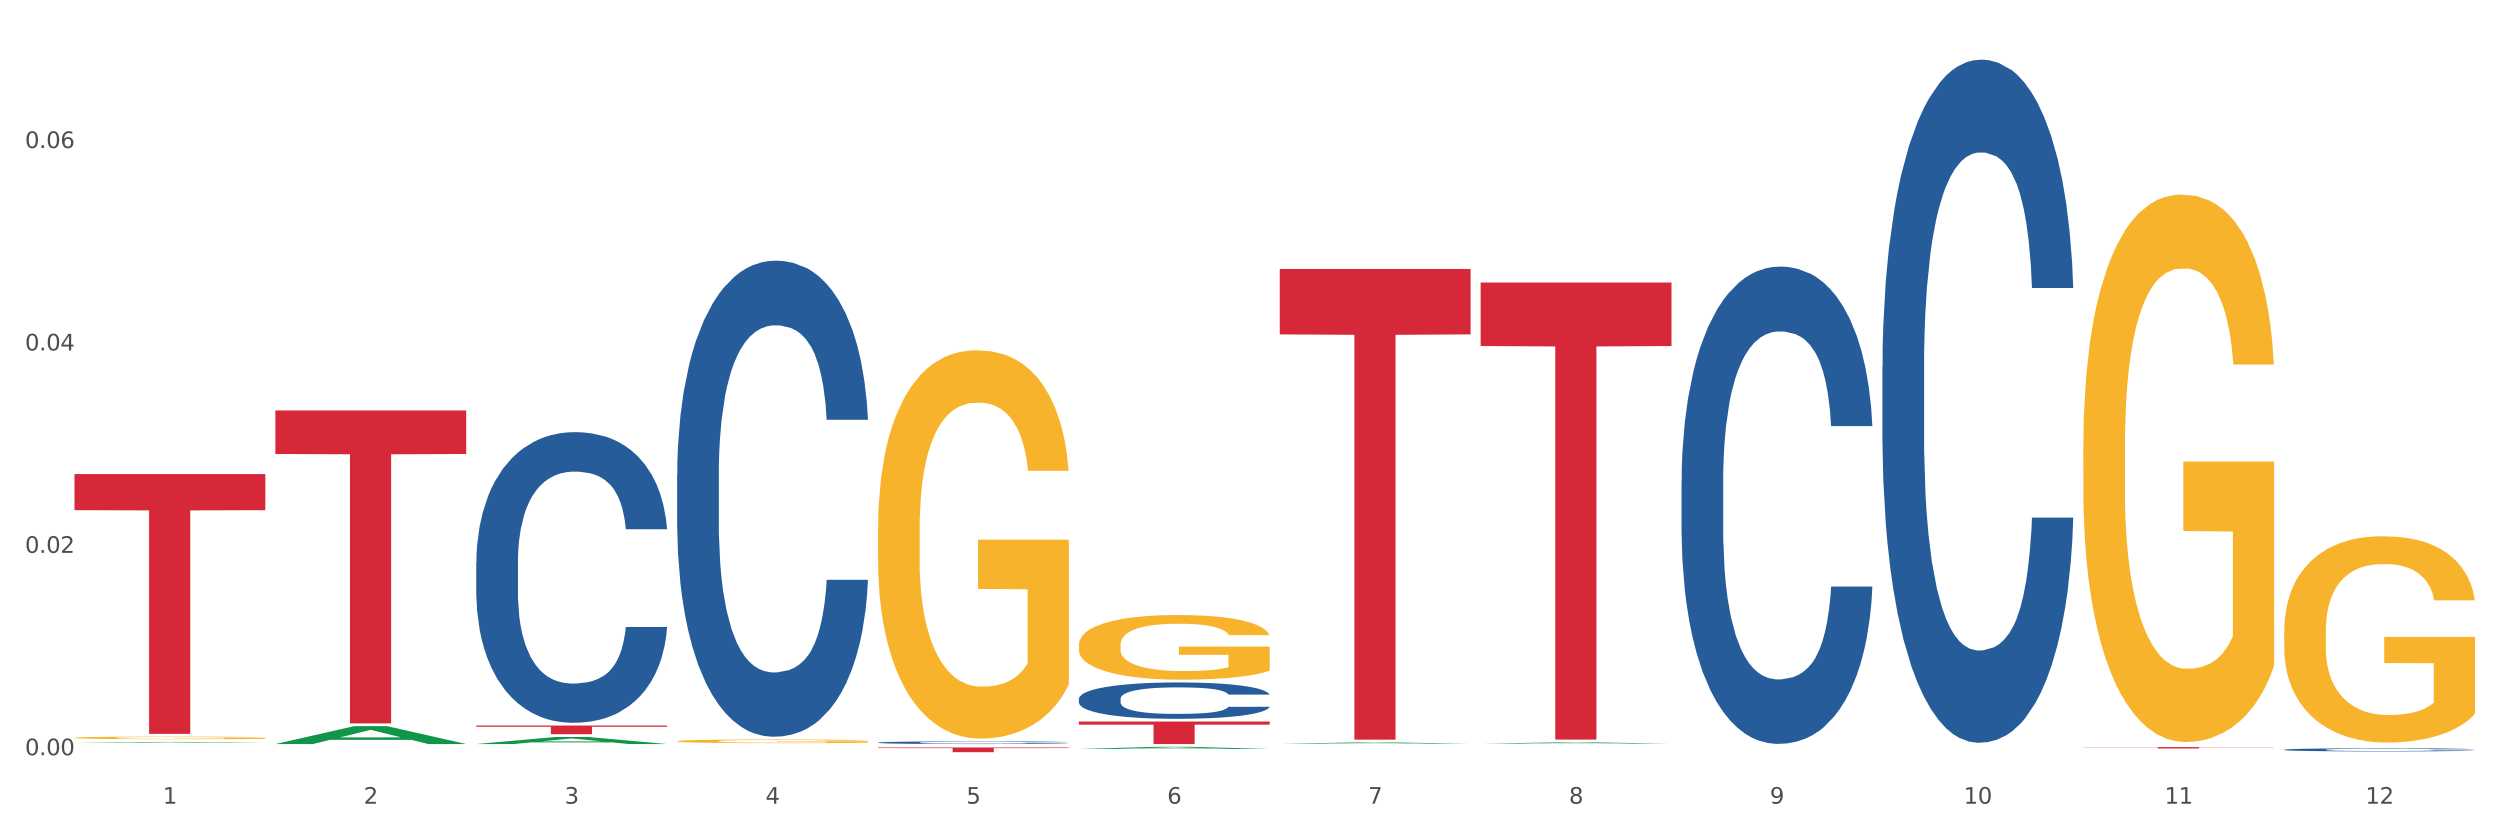 <?xml version="1.0" encoding="utf-8" standalone="no"?>
<!DOCTYPE svg PUBLIC "-//W3C//DTD SVG 1.1//EN"
  "http://www.w3.org/Graphics/SVG/1.1/DTD/svg11.dtd">
<svg xmlns:xlink="http://www.w3.org/1999/xlink" width="1080pt" height="360pt" viewBox="0 0 1080 360" xmlns="http://www.w3.org/2000/svg" version="1.1">
 <rect x="0" y="0" width="1080" height="360" fill="#333333" stroke="none"/>
 <defs>
  <style type="text/css">*{stroke-linejoin: round; stroke-linecap: butt}</style>
 </defs>
 <g id="figure_1">
  <g id="patch_1">
   <path d="M 0 360 
L 1080 360 
L 1080 0 
L 0 0 
z
" style="fill: #ffffff; stroke: #ffffff; stroke-linejoin: miter"/>
  </g>
  <g id="axes_1">
   <g id="matplotlib.axis_1">
    <g id="xtick_1">
     <g id="text_1">
      <!-- 1 -->
      <g style="fill: #4d4d4d" transform="translate(70.342 347.204) scale(0.096 -0.096)">
       <defs>
        <path id="DejaVuSans-31" d="M 794 531 
L 1825 531 
L 1825 4091 
L 703 3866 
L 703 4441 
L 1819 4666 
L 2450 4666 
L 2450 531 
L 3481 531 
L 3481 0 
L 794 0 
L 794 531 
z
" transform="scale(0.016)"/>
       </defs>
       <use xlink:href="#DejaVuSans-31"/>
      </g>
     </g>
    </g>
    <g id="xtick_2">
     <g id="text_2">
      <!-- 2 -->
      <g style="fill: #4d4d4d" transform="translate(157.122 347.204) scale(0.096 -0.096)">
       <defs>
        <path id="DejaVuSans-32" d="M 1228 531 
L 3431 531 
L 3431 0 
L 469 0 
L 469 531 
Q 828 903 1448 1529 
Q 2069 2156 2228 2338 
Q 2531 2678 2651 2914 
Q 2772 3150 2772 3378 
Q 2772 3750 2511 3984 
Q 2250 4219 1831 4219 
Q 1534 4219 1204 4116 
Q 875 4013 500 3803 
L 500 4441 
Q 881 4594 1212 4672 
Q 1544 4750 1819 4750 
Q 2544 4750 2975 4387 
Q 3406 4025 3406 3419 
Q 3406 3131 3298 2873 
Q 3191 2616 2906 2266 
Q 2828 2175 2409 1742 
Q 1991 1309 1228 531 
z
" transform="scale(0.016)"/>
       </defs>
       <use xlink:href="#DejaVuSans-32"/>
      </g>
     </g>
    </g>
    <g id="xtick_3">
     <g id="text_3">
      <!-- 3 -->
      <g style="fill: #4d4d4d" transform="translate(243.902 347.204) scale(0.096 -0.096)">
       <defs>
        <path id="DejaVuSans-33" d="M 2597 2516 
Q 3050 2419 3304 2112 
Q 3559 1806 3559 1356 
Q 3559 666 3084 287 
Q 2609 -91 1734 -91 
Q 1441 -91 1130 -33 
Q 819 25 488 141 
L 488 750 
Q 750 597 1062 519 
Q 1375 441 1716 441 
Q 2309 441 2620 675 
Q 2931 909 2931 1356 
Q 2931 1769 2642 2001 
Q 2353 2234 1838 2234 
L 1294 2234 
L 1294 2753 
L 1863 2753 
Q 2328 2753 2575 2939 
Q 2822 3125 2822 3475 
Q 2822 3834 2567 4026 
Q 2313 4219 1838 4219 
Q 1578 4219 1281 4162 
Q 984 4106 628 3988 
L 628 4550 
Q 988 4650 1302 4700 
Q 1616 4750 1894 4750 
Q 2613 4750 3031 4423 
Q 3450 4097 3450 3541 
Q 3450 3153 3228 2886 
Q 3006 2619 2597 2516 
z
" transform="scale(0.016)"/>
       </defs>
       <use xlink:href="#DejaVuSans-33"/>
      </g>
     </g>
    </g>
    <g id="xtick_4">
     <g id="text_4">
      <!-- 4 -->
      <g style="fill: #4d4d4d" transform="translate(330.683 347.204) scale(0.096 -0.096)">
       <defs>
        <path id="DejaVuSans-34" d="M 2419 4116 
L 825 1625 
L 2419 1625 
L 2419 4116 
z
M 2253 4666 
L 3047 4666 
L 3047 1625 
L 3713 1625 
L 3713 1100 
L 3047 1100 
L 3047 0 
L 2419 0 
L 2419 1100 
L 313 1100 
L 313 1709 
L 2253 4666 
z
" transform="scale(0.016)"/>
       </defs>
       <use xlink:href="#DejaVuSans-34"/>
      </g>
     </g>
    </g>
    <g id="xtick_5">
     <g id="text_5">
      <!-- 5 -->
      <g style="fill: #4d4d4d" transform="translate(417.463 347.204) scale(0.096 -0.096)">
       <defs>
        <path id="DejaVuSans-35" d="M 691 4666 
L 3169 4666 
L 3169 4134 
L 1269 4134 
L 1269 2991 
Q 1406 3038 1543 3061 
Q 1681 3084 1819 3084 
Q 2600 3084 3056 2656 
Q 3513 2228 3513 1497 
Q 3513 744 3044 326 
Q 2575 -91 1722 -91 
Q 1428 -91 1123 -41 
Q 819 9 494 109 
L 494 744 
Q 775 591 1075 516 
Q 1375 441 1709 441 
Q 2250 441 2565 725 
Q 2881 1009 2881 1497 
Q 2881 1984 2565 2268 
Q 2250 2553 1709 2553 
Q 1456 2553 1204 2497 
Q 953 2441 691 2322 
L 691 4666 
z
" transform="scale(0.016)"/>
       </defs>
       <use xlink:href="#DejaVuSans-35"/>
      </g>
     </g>
    </g>
    <g id="xtick_6">
     <g id="text_6">
      <!-- 6 -->
      <g style="fill: #4d4d4d" transform="translate(504.243 347.204) scale(0.096 -0.096)">
       <defs>
        <path id="DejaVuSans-36" d="M 2113 2584 
Q 1688 2584 1439 2293 
Q 1191 2003 1191 1497 
Q 1191 994 1439 701 
Q 1688 409 2113 409 
Q 2538 409 2786 701 
Q 3034 994 3034 1497 
Q 3034 2003 2786 2293 
Q 2538 2584 2113 2584 
z
M 3366 4563 
L 3366 3988 
Q 3128 4100 2886 4159 
Q 2644 4219 2406 4219 
Q 1781 4219 1451 3797 
Q 1122 3375 1075 2522 
Q 1259 2794 1537 2939 
Q 1816 3084 2150 3084 
Q 2853 3084 3261 2657 
Q 3669 2231 3669 1497 
Q 3669 778 3244 343 
Q 2819 -91 2113 -91 
Q 1303 -91 875 529 
Q 447 1150 447 2328 
Q 447 3434 972 4092 
Q 1497 4750 2381 4750 
Q 2619 4750 2861 4703 
Q 3103 4656 3366 4563 
z
" transform="scale(0.016)"/>
       </defs>
       <use xlink:href="#DejaVuSans-36"/>
      </g>
     </g>
    </g>
    <g id="xtick_7">
     <g id="text_7">
      <!-- 7 -->
      <g style="fill: #4d4d4d" transform="translate(591.024 347.204) scale(0.096 -0.096)">
       <defs>
        <path id="DejaVuSans-37" d="M 525 4666 
L 3525 4666 
L 3525 4397 
L 1831 0 
L 1172 0 
L 2766 4134 
L 525 4134 
L 525 4666 
z
" transform="scale(0.016)"/>
       </defs>
       <use xlink:href="#DejaVuSans-37"/>
      </g>
     </g>
    </g>
    <g id="xtick_8">
     <g id="text_8">
      <!-- 8 -->
      <g style="fill: #4d4d4d" transform="translate(677.804 347.204) scale(0.096 -0.096)">
       <defs>
        <path id="DejaVuSans-38" d="M 2034 2216 
Q 1584 2216 1326 1975 
Q 1069 1734 1069 1313 
Q 1069 891 1326 650 
Q 1584 409 2034 409 
Q 2484 409 2743 651 
Q 3003 894 3003 1313 
Q 3003 1734 2745 1975 
Q 2488 2216 2034 2216 
z
M 1403 2484 
Q 997 2584 770 2862 
Q 544 3141 544 3541 
Q 544 4100 942 4425 
Q 1341 4750 2034 4750 
Q 2731 4750 3128 4425 
Q 3525 4100 3525 3541 
Q 3525 3141 3298 2862 
Q 3072 2584 2669 2484 
Q 3125 2378 3379 2068 
Q 3634 1759 3634 1313 
Q 3634 634 3220 271 
Q 2806 -91 2034 -91 
Q 1263 -91 848 271 
Q 434 634 434 1313 
Q 434 1759 690 2068 
Q 947 2378 1403 2484 
z
M 1172 3481 
Q 1172 3119 1398 2916 
Q 1625 2713 2034 2713 
Q 2441 2713 2670 2916 
Q 2900 3119 2900 3481 
Q 2900 3844 2670 4047 
Q 2441 4250 2034 4250 
Q 1625 4250 1398 4047 
Q 1172 3844 1172 3481 
z
" transform="scale(0.016)"/>
       </defs>
       <use xlink:href="#DejaVuSans-38"/>
      </g>
     </g>
    </g>
    <g id="xtick_9">
     <g id="text_9">
      <!-- 9 -->
      <g style="fill: #4d4d4d" transform="translate(764.584 347.204) scale(0.096 -0.096)">
       <defs>
        <path id="DejaVuSans-39" d="M 703 97 
L 703 672 
Q 941 559 1184 500 
Q 1428 441 1663 441 
Q 2288 441 2617 861 
Q 2947 1281 2994 2138 
Q 2813 1869 2534 1725 
Q 2256 1581 1919 1581 
Q 1219 1581 811 2004 
Q 403 2428 403 3163 
Q 403 3881 828 4315 
Q 1253 4750 1959 4750 
Q 2769 4750 3195 4129 
Q 3622 3509 3622 2328 
Q 3622 1225 3098 567 
Q 2575 -91 1691 -91 
Q 1453 -91 1209 -44 
Q 966 3 703 97 
z
M 1959 2075 
Q 2384 2075 2632 2365 
Q 2881 2656 2881 3163 
Q 2881 3666 2632 3958 
Q 2384 4250 1959 4250 
Q 1534 4250 1286 3958 
Q 1038 3666 1038 3163 
Q 1038 2656 1286 2365 
Q 1534 2075 1959 2075 
z
" transform="scale(0.016)"/>
       </defs>
       <use xlink:href="#DejaVuSans-39"/>
      </g>
     </g>
    </g>
    <g id="xtick_10">
     <g id="text_10">
      <!-- 10 -->
      <g style="fill: #4d4d4d" transform="translate(848.311 347.204) scale(0.096 -0.096)">
       <defs>
        <path id="DejaVuSans-30" d="M 2034 4250 
Q 1547 4250 1301 3770 
Q 1056 3291 1056 2328 
Q 1056 1369 1301 889 
Q 1547 409 2034 409 
Q 2525 409 2770 889 
Q 3016 1369 3016 2328 
Q 3016 3291 2770 3770 
Q 2525 4250 2034 4250 
z
M 2034 4750 
Q 2819 4750 3233 4129 
Q 3647 3509 3647 2328 
Q 3647 1150 3233 529 
Q 2819 -91 2034 -91 
Q 1250 -91 836 529 
Q 422 1150 422 2328 
Q 422 3509 836 4129 
Q 1250 4750 2034 4750 
z
" transform="scale(0.016)"/>
       </defs>
       <use xlink:href="#DejaVuSans-31"/>
       <use xlink:href="#DejaVuSans-30" transform="translate(63.623 0)"/>
      </g>
     </g>
    </g>
    <g id="xtick_11">
     <g id="text_11">
      <!-- 11 -->
      <g style="fill: #4d4d4d" transform="translate(935.091 347.204) scale(0.096 -0.096)">
       <use xlink:href="#DejaVuSans-31"/>
       <use xlink:href="#DejaVuSans-31" transform="translate(63.623 0)"/>
      </g>
     </g>
    </g>
    <g id="xtick_12">
     <g id="text_12">
      <!-- 12 -->
      <g style="fill: #4d4d4d" transform="translate(1021.871 347.204) scale(0.096 -0.096)">
       <use xlink:href="#DejaVuSans-31"/>
       <use xlink:href="#DejaVuSans-32" transform="translate(63.623 0)"/>
      </g>
     </g>
    </g>
    <g id="xtick_13"/>
    <g id="xtick_14"/>
    <g id="xtick_15"/>
    <g id="xtick_16"/>
    <g id="xtick_17"/>
    <g id="xtick_18"/>
    <g id="xtick_19"/>
    <g id="xtick_20"/>
    <g id="xtick_21"/>
    <g id="xtick_22"/>
    <g id="xtick_23"/>
   </g>
   <g id="matplotlib.axis_2">
    <g id="ytick_1">
     <g id="text_13">
      <!-- 0.00 -->
      <g style="fill: #4d4d4d" transform="translate(10.8 326.263) scale(0.096 -0.096)">
       <defs>
        <path id="DejaVuSans-2e" d="M 684 794 
L 1344 794 
L 1344 0 
L 684 0 
L 684 794 
z
" transform="scale(0.016)"/>
       </defs>
       <use xlink:href="#DejaVuSans-30"/>
       <use xlink:href="#DejaVuSans-2e" transform="translate(63.623 0)"/>
       <use xlink:href="#DejaVuSans-30" transform="translate(95.41 0)"/>
       <use xlink:href="#DejaVuSans-30" transform="translate(159.033 0)"/>
      </g>
     </g>
    </g>
    <g id="ytick_2">
     <g id="text_14">
      <!-- 0.02 -->
      <g style="fill: #4d4d4d" transform="translate(10.8 238.827) scale(0.096 -0.096)">
       <use xlink:href="#DejaVuSans-30"/>
       <use xlink:href="#DejaVuSans-2e" transform="translate(63.623 0)"/>
       <use xlink:href="#DejaVuSans-30" transform="translate(95.41 0)"/>
       <use xlink:href="#DejaVuSans-32" transform="translate(159.033 0)"/>
      </g>
     </g>
    </g>
    <g id="ytick_3">
     <g id="text_15">
      <!-- 0.04 -->
      <g style="fill: #4d4d4d" transform="translate(10.8 151.39) scale(0.096 -0.096)">
       <use xlink:href="#DejaVuSans-30"/>
       <use xlink:href="#DejaVuSans-2e" transform="translate(63.623 0)"/>
       <use xlink:href="#DejaVuSans-30" transform="translate(95.41 0)"/>
       <use xlink:href="#DejaVuSans-34" transform="translate(159.033 0)"/>
      </g>
     </g>
    </g>
    <g id="ytick_4">
     <g id="text_16">
      <!-- 0.06 -->
      <g style="fill: #4d4d4d" transform="translate(10.8 63.953) scale(0.096 -0.096)">
       <use xlink:href="#DejaVuSans-30"/>
       <use xlink:href="#DejaVuSans-2e" transform="translate(63.623 0)"/>
       <use xlink:href="#DejaVuSans-30" transform="translate(95.41 0)"/>
       <use xlink:href="#DejaVuSans-36" transform="translate(159.033 0)"/>
      </g>
     </g>
    </g>
    <g id="ytick_5"/>
    <g id="ytick_6"/>
    <g id="ytick_7"/>
    <g id="ytick_8"/>
   </g>
   <g id="PolyCollection_1">
    <path d="M 32.175 320.891 
L 32.26 320.891 
L 66.256 320.523 
L 80.365 320.523 
L 114.616 320.892 
L 98.298 320.892 
L 90.904 320.806 
L 55.803 320.806 
L 55.548 320.807 
L 48.408 320.892 
L 32.175 320.892 
L 32.175 320.891 
L 60.222 320.755 
L 86.484 320.754 
L 73.481 320.602 
L 73.311 320.601 
L 73.141 320.602 
L 60.137 320.754 
L 60.222 320.755 
L 32.175 320.891 
z
" clip-path="url(#p1e8f61258c)" style="fill: #109648"/>
    <path d="M 205.736 243.103 
L 205.833 242.988 
L 205.833 239.777 
L 206.125 235.419 
L 207.197 227.391 
L 208.562 221.313 
L 210.9 214.203 
L 212.167 211.221 
L 213.824 207.895 
L 217.235 202.505 
L 221.133 197.918 
L 223.861 195.395 
L 225.907 193.789 
L 230.488 190.922 
L 233.119 189.661 
L 235.847 188.629 
L 238.186 187.941 
L 242.084 187.138 
L 245.202 186.794 
L 248.808 186.679 
L 251.829 186.794 
L 255.824 187.253 
L 261.671 188.629 
L 263.912 189.432 
L 266.933 190.808 
L 270.052 192.643 
L 272.585 194.478 
L 275.509 197.115 
L 278.53 200.556 
L 281.453 204.914 
L 283.499 208.927 
L 285.156 213.171 
L 286.618 218.331 
L 287.69 223.951 
L 288.177 228.653 
L 270.344 228.653 
L 269.857 224.41 
L 268.882 219.822 
L 267.908 216.726 
L 266.836 214.203 
L 265.179 211.336 
L 263.717 209.501 
L 261.281 207.322 
L 259.04 205.946 
L 257.188 205.143 
L 254.947 204.455 
L 250.172 203.767 
L 246.761 203.767 
L 244.618 203.996 
L 241.986 204.57 
L 239.745 205.372 
L 237.114 206.749 
L 235.068 208.239 
L 233.021 210.189 
L 231.852 211.565 
L 230.098 214.088 
L 228.928 216.152 
L 227.369 219.708 
L 226.492 222.231 
L 224.933 228.767 
L 224.251 233.584 
L 223.959 236.91 
L 223.764 240.58 
L 223.764 258.47 
L 224.348 266.498 
L 224.836 269.938 
L 225.615 273.838 
L 227.077 278.884 
L 229.221 283.815 
L 231.462 287.37 
L 233.314 289.549 
L 235.068 291.155 
L 236.822 292.416 
L 238.966 293.563 
L 240.72 294.251 
L 243.351 294.939 
L 246.469 295.283 
L 248.905 295.283 
L 253.875 294.71 
L 256.116 294.136 
L 258.26 293.334 
L 260.599 292.072 
L 262.451 290.696 
L 263.523 289.664 
L 265.277 287.485 
L 266.641 285.191 
L 267.81 282.553 
L 268.59 280.26 
L 269.467 276.819 
L 270.149 272.92 
L 270.344 270.856 
L 288.177 270.856 
L 287.787 274.984 
L 287.105 278.998 
L 285.741 284.388 
L 284.669 287.485 
L 283.012 291.269 
L 281.258 294.48 
L 278.822 298.035 
L 276.581 300.673 
L 274.242 302.967 
L 271.708 305.031 
L 267.128 307.898 
L 265.472 308.701 
L 261.963 310.077 
L 259.235 310.88 
L 255.239 311.683 
L 251.147 312.141 
L 246.859 312.256 
L 243.058 312.027 
L 238.868 311.339 
L 236.237 310.651 
L 233.314 309.618 
L 229.903 308.013 
L 226.687 306.063 
L 223.666 303.77 
L 220.84 301.132 
L 218.209 298.15 
L 214.798 293.219 
L 212.265 288.402 
L 210.413 283.93 
L 209.146 280.145 
L 207.88 275.328 
L 207.197 272.003 
L 206.125 263.975 
L 205.736 256.521 
L 205.736 243.103 
z
" clip-path="url(#p1e8f61258c)" style="fill: #255c99"/>
    <path d="M 292.516 205.012 
L 292.613 204.824 
L 292.613 199.564 
L 292.906 192.427 
L 293.978 179.278 
L 295.342 169.323 
L 297.681 157.677 
L 298.948 152.794 
L 300.604 147.347 
L 304.015 138.518 
L 307.913 131.005 
L 310.641 126.873 
L 312.688 124.243 
L 317.268 119.547 
L 319.899 117.481 
L 322.628 115.791 
L 324.966 114.664 
L 328.864 113.349 
L 331.983 112.785 
L 335.588 112.597 
L 338.609 112.785 
L 342.604 113.537 
L 348.451 115.791 
L 350.693 117.105 
L 353.714 119.359 
L 356.832 122.365 
L 359.366 125.37 
L 362.289 129.69 
L 365.31 135.325 
L 368.233 142.463 
L 370.28 149.037 
L 371.936 155.987 
L 373.398 164.439 
L 374.47 173.643 
L 374.957 181.344 
L 357.124 181.344 
L 356.637 174.395 
L 355.663 166.881 
L 354.688 161.81 
L 353.616 157.677 
L 351.96 152.982 
L 350.498 149.976 
L 348.062 146.407 
L 345.82 144.153 
L 343.969 142.839 
L 341.727 141.712 
L 336.952 140.585 
L 333.542 140.585 
L 331.398 140.96 
L 328.767 141.899 
L 326.525 143.214 
L 323.894 145.468 
L 321.848 147.91 
L 319.802 151.103 
L 318.632 153.357 
L 316.878 157.49 
L 315.709 160.871 
L 314.15 166.693 
L 313.273 170.826 
L 311.713 181.532 
L 311.031 189.421 
L 310.739 194.868 
L 310.544 200.879 
L 310.544 230.181 
L 311.129 243.33 
L 311.616 248.965 
L 312.395 255.351 
L 313.857 263.616 
L 316.001 271.692 
L 318.242 277.515 
L 320.094 281.084 
L 321.848 283.714 
L 323.602 285.78 
L 325.746 287.658 
L 327.5 288.785 
L 330.131 289.912 
L 333.249 290.476 
L 335.686 290.476 
L 340.655 289.537 
L 342.897 288.597 
L 345.041 287.283 
L 347.379 285.216 
L 349.231 282.962 
L 350.303 281.272 
L 352.057 277.703 
L 353.421 273.946 
L 354.591 269.626 
L 355.37 265.87 
L 356.247 260.235 
L 356.929 253.848 
L 357.124 250.467 
L 374.957 250.467 
L 374.568 257.229 
L 373.885 263.803 
L 372.521 272.632 
L 371.449 277.703 
L 369.793 283.902 
L 368.038 289.161 
L 365.602 294.984 
L 363.361 299.304 
L 361.022 303.061 
L 358.489 306.442 
L 353.908 311.137 
L 352.252 312.452 
L 348.744 314.706 
L 346.015 316.021 
L 342.02 317.336 
L 337.927 318.087 
L 333.639 318.275 
L 329.839 317.899 
L 325.648 316.772 
L 323.017 315.645 
L 320.094 313.955 
L 316.683 311.325 
L 313.467 308.132 
L 310.447 304.375 
L 307.621 300.055 
L 304.989 295.172 
L 301.579 287.095 
L 299.045 279.206 
L 297.194 271.88 
L 295.927 265.682 
L 294.66 257.793 
L 293.978 252.346 
L 292.906 239.197 
L 292.516 226.988 
L 292.516 205.012 
z
" clip-path="url(#p1e8f61258c)" style="fill: #255c99"/>
    <path d="M 379.296 320.791 
L 379.394 320.79 
L 379.394 320.76 
L 379.686 320.72 
L 380.758 320.646 
L 382.122 320.59 
L 384.461 320.524 
L 385.728 320.497 
L 387.385 320.466 
L 390.795 320.417 
L 394.693 320.374 
L 397.422 320.351 
L 399.468 320.336 
L 404.048 320.31 
L 406.679 320.298 
L 409.408 320.289 
L 411.747 320.282 
L 415.645 320.275 
L 418.763 320.272 
L 422.369 320.271 
L 425.389 320.272 
L 429.385 320.276 
L 435.232 320.289 
L 437.473 320.296 
L 440.494 320.309 
L 443.612 320.326 
L 446.146 320.343 
L 449.069 320.367 
L 452.09 320.399 
L 455.014 320.439 
L 457.06 320.476 
L 458.717 320.515 
L 460.178 320.562 
L 461.25 320.614 
L 461.738 320.658 
L 443.905 320.658 
L 443.417 320.618 
L 442.443 320.576 
L 441.468 320.548 
L 440.396 320.524 
L 438.74 320.498 
L 437.278 320.481 
L 434.842 320.461 
L 432.601 320.448 
L 430.749 320.441 
L 428.508 320.435 
L 423.733 320.428 
L 420.322 320.428 
L 418.178 320.43 
L 415.547 320.436 
L 413.306 320.443 
L 410.675 320.456 
L 408.628 320.469 
L 406.582 320.487 
L 405.413 320.5 
L 403.658 320.523 
L 402.489 320.542 
L 400.93 320.575 
L 400.053 320.598 
L 398.494 320.659 
L 397.812 320.703 
L 397.519 320.734 
L 397.324 320.768 
L 397.324 320.933 
L 397.909 321.007 
L 398.396 321.038 
L 399.176 321.074 
L 400.638 321.121 
L 402.781 321.166 
L 405.023 321.199 
L 406.874 321.219 
L 408.628 321.234 
L 410.382 321.246 
L 412.526 321.256 
L 414.28 321.262 
L 416.911 321.269 
L 420.03 321.272 
L 422.466 321.272 
L 427.436 321.267 
L 429.677 321.261 
L 431.821 321.254 
L 434.16 321.242 
L 436.011 321.23 
L 437.083 321.22 
L 438.837 321.2 
L 440.202 321.179 
L 441.371 321.155 
L 442.151 321.133 
L 443.028 321.102 
L 443.71 321.066 
L 443.905 321.047 
L 461.738 321.047 
L 461.348 321.085 
L 460.666 321.122 
L 459.301 321.172 
L 458.23 321.2 
L 456.573 321.235 
L 454.819 321.265 
L 452.383 321.297 
L 450.141 321.322 
L 447.803 321.343 
L 445.269 321.362 
L 440.689 321.388 
L 439.032 321.396 
L 435.524 321.408 
L 432.795 321.416 
L 428.8 321.423 
L 424.707 321.427 
L 420.42 321.428 
L 416.619 321.426 
L 412.429 321.42 
L 409.798 321.414 
L 406.874 321.404 
L 403.464 321.389 
L 400.248 321.371 
L 397.227 321.35 
L 394.401 321.326 
L 391.77 321.298 
L 388.359 321.253 
L 385.825 321.209 
L 383.974 321.167 
L 382.707 321.132 
L 381.44 321.088 
L 380.758 321.057 
L 379.686 320.983 
L 379.296 320.915 
L 379.296 320.791 
z
" clip-path="url(#p1e8f61258c)" style="fill: #255c99"/>
    <path d="M 466.077 301.876 
L 466.174 301.862 
L 466.174 301.46 
L 466.466 300.915 
L 467.538 299.911 
L 468.903 299.151 
L 471.241 298.262 
L 472.508 297.889 
L 474.165 297.474 
L 477.576 296.8 
L 481.474 296.226 
L 484.202 295.911 
L 486.248 295.71 
L 490.829 295.351 
L 493.46 295.193 
L 496.188 295.064 
L 498.527 294.978 
L 502.425 294.878 
L 505.543 294.835 
L 509.149 294.821 
L 512.17 294.835 
L 516.165 294.892 
L 522.012 295.064 
L 524.253 295.165 
L 527.274 295.337 
L 530.393 295.566 
L 532.926 295.796 
L 535.85 296.126 
L 538.871 296.556 
L 541.794 297.101 
L 543.84 297.603 
L 545.497 298.133 
L 546.959 298.779 
L 548.031 299.481 
L 548.518 300.069 
L 530.685 300.069 
L 530.198 299.539 
L 529.223 298.965 
L 528.249 298.578 
L 527.177 298.262 
L 525.52 297.904 
L 524.058 297.674 
L 521.622 297.402 
L 519.381 297.23 
L 517.529 297.129 
L 515.288 297.043 
L 510.513 296.957 
L 507.102 296.957 
L 504.959 296.986 
L 502.327 297.058 
L 500.086 297.158 
L 497.455 297.33 
L 495.409 297.517 
L 493.362 297.76 
L 492.193 297.933 
L 490.439 298.248 
L 489.269 298.506 
L 487.71 298.951 
L 486.833 299.266 
L 485.274 300.084 
L 484.592 300.686 
L 484.3 301.102 
L 484.105 301.561 
L 484.105 303.798 
L 484.689 304.802 
L 485.177 305.232 
L 485.956 305.719 
L 487.418 306.35 
L 489.562 306.967 
L 491.803 307.412 
L 493.655 307.684 
L 495.409 307.885 
L 497.163 308.043 
L 499.307 308.186 
L 501.061 308.272 
L 503.692 308.358 
L 506.81 308.401 
L 509.246 308.401 
L 514.216 308.329 
L 516.457 308.258 
L 518.601 308.157 
L 520.94 307.999 
L 522.792 307.827 
L 523.864 307.698 
L 525.618 307.426 
L 526.982 307.139 
L 528.151 306.809 
L 528.931 306.522 
L 529.808 306.092 
L 530.49 305.605 
L 530.685 305.347 
L 548.518 305.347 
L 548.128 305.863 
L 547.446 306.365 
L 546.082 307.039 
L 545.01 307.426 
L 543.353 307.899 
L 541.599 308.301 
L 539.163 308.745 
L 536.922 309.075 
L 534.583 309.362 
L 532.049 309.62 
L 527.469 309.978 
L 525.813 310.079 
L 522.304 310.251 
L 519.576 310.351 
L 515.58 310.452 
L 511.488 310.509 
L 507.2 310.523 
L 503.399 310.495 
L 499.209 310.409 
L 496.578 310.323 
L 493.655 310.194 
L 490.244 309.993 
L 487.028 309.749 
L 484.007 309.462 
L 481.181 309.132 
L 478.55 308.76 
L 475.139 308.143 
L 472.606 307.541 
L 470.754 306.981 
L 469.487 306.508 
L 468.221 305.906 
L 467.538 305.49 
L 466.466 304.486 
L 466.077 303.554 
L 466.077 301.876 
z
" clip-path="url(#p1e8f61258c)" style="fill: #255c99"/>
    <path d="M 726.418 207.811 
L 726.515 207.623 
L 726.515 202.35 
L 726.807 195.194 
L 727.879 182.011 
L 729.244 172.03 
L 731.582 160.354 
L 732.849 155.458 
L 734.506 149.997 
L 737.917 141.145 
L 741.815 133.613 
L 744.543 129.47 
L 746.589 126.833 
L 751.17 122.125 
L 753.801 120.053 
L 756.529 118.359 
L 758.868 117.229 
L 762.766 115.91 
L 765.884 115.345 
L 769.49 115.157 
L 772.511 115.345 
L 776.506 116.099 
L 782.353 118.359 
L 784.594 119.677 
L 787.615 121.937 
L 790.734 124.95 
L 793.267 127.963 
L 796.191 132.294 
L 799.212 137.944 
L 802.135 145.1 
L 804.181 151.691 
L 805.838 158.659 
L 807.3 167.134 
L 808.372 176.362 
L 808.859 184.083 
L 791.026 184.083 
L 790.539 177.115 
L 789.564 169.582 
L 788.59 164.497 
L 787.518 160.354 
L 785.861 155.646 
L 784.399 152.633 
L 781.963 149.055 
L 779.722 146.795 
L 777.87 145.477 
L 775.629 144.347 
L 770.854 143.217 
L 767.443 143.217 
L 765.3 143.594 
L 762.668 144.535 
L 760.427 145.853 
L 757.796 148.113 
L 755.75 150.562 
L 753.703 153.763 
L 752.534 156.023 
L 750.78 160.166 
L 749.61 163.556 
L 748.051 169.394 
L 747.174 173.537 
L 745.615 184.271 
L 744.933 192.181 
L 744.641 197.642 
L 744.446 203.668 
L 744.446 233.046 
L 745.03 246.229 
L 745.518 251.878 
L 746.297 258.281 
L 747.759 266.568 
L 749.903 274.665 
L 752.144 280.503 
L 753.996 284.081 
L 755.75 286.718 
L 757.504 288.789 
L 759.648 290.673 
L 761.402 291.803 
L 764.033 292.933 
L 767.151 293.497 
L 769.587 293.497 
L 774.557 292.556 
L 776.798 291.614 
L 778.942 290.296 
L 781.281 288.224 
L 783.133 285.965 
L 784.205 284.27 
L 785.959 280.692 
L 787.323 276.925 
L 788.492 272.594 
L 789.272 268.827 
L 790.149 263.178 
L 790.831 256.775 
L 791.026 253.385 
L 808.859 253.385 
L 808.469 260.165 
L 807.787 266.756 
L 806.423 275.607 
L 805.351 280.692 
L 803.694 286.906 
L 801.94 292.179 
L 799.504 298.017 
L 797.263 302.349 
L 794.924 306.115 
L 792.39 309.505 
L 787.81 314.213 
L 786.154 315.531 
L 782.645 317.791 
L 779.917 319.109 
L 775.921 320.427 
L 771.829 321.181 
L 767.541 321.369 
L 763.74 320.992 
L 759.55 319.862 
L 756.919 318.733 
L 753.996 317.038 
L 750.585 314.401 
L 747.369 311.2 
L 744.348 307.433 
L 741.522 303.102 
L 738.891 298.206 
L 735.48 290.108 
L 732.947 282.198 
L 731.095 274.854 
L 729.828 268.639 
L 728.562 260.73 
L 727.879 255.268 
L 726.807 242.086 
L 726.418 229.845 
L 726.418 207.811 
z
" clip-path="url(#p1e8f61258c)" style="fill: #255c99"/>
    <path d="M 813.198 158.365 
L 813.295 158.096 
L 813.295 150.549 
L 813.588 140.307 
L 814.66 121.44 
L 816.024 107.156 
L 818.363 90.445 
L 819.63 83.438 
L 821.286 75.621 
L 824.697 62.954 
L 828.595 52.173 
L 831.323 46.243 
L 833.37 42.47 
L 837.95 35.732 
L 840.581 32.767 
L 843.31 30.341 
L 845.648 28.724 
L 849.546 26.838 
L 852.665 26.029 
L 856.27 25.759 
L 859.291 26.029 
L 863.286 27.107 
L 869.133 30.341 
L 871.375 32.228 
L 874.396 35.462 
L 877.514 39.775 
L 880.048 44.087 
L 882.971 50.286 
L 885.992 58.372 
L 888.915 68.614 
L 890.962 78.047 
L 892.618 88.02 
L 894.08 100.148 
L 895.152 113.355 
L 895.639 124.405 
L 877.806 124.405 
L 877.319 114.433 
L 876.345 103.652 
L 875.37 96.375 
L 874.298 90.445 
L 872.642 83.707 
L 871.18 79.395 
L 868.744 74.274 
L 866.502 71.04 
L 864.651 69.153 
L 862.409 67.536 
L 857.634 65.919 
L 854.224 65.919 
L 852.08 66.458 
L 849.449 67.805 
L 847.207 69.692 
L 844.576 72.926 
L 842.53 76.43 
L 840.484 81.012 
L 839.314 84.246 
L 837.56 90.176 
L 836.391 95.027 
L 834.832 103.382 
L 833.955 109.312 
L 832.395 124.675 
L 831.713 135.995 
L 831.421 143.811 
L 831.226 152.436 
L 831.226 194.481 
L 831.811 213.348 
L 832.298 221.434 
L 833.077 230.598 
L 834.539 242.457 
L 836.683 254.046 
L 838.924 262.401 
L 840.776 267.522 
L 842.53 271.296 
L 844.284 274.261 
L 846.428 276.956 
L 848.182 278.573 
L 850.813 280.19 
L 853.931 280.999 
L 856.368 280.999 
L 861.338 279.651 
L 863.579 278.303 
L 865.723 276.417 
L 868.061 273.452 
L 869.913 270.218 
L 870.985 267.792 
L 872.739 262.671 
L 874.103 257.281 
L 875.273 251.081 
L 876.052 245.691 
L 876.929 237.605 
L 877.611 228.441 
L 877.806 223.59 
L 895.639 223.59 
L 895.25 233.293 
L 894.567 242.726 
L 893.203 255.394 
L 892.131 262.671 
L 890.475 271.565 
L 888.72 279.112 
L 886.284 287.467 
L 884.043 293.666 
L 881.704 299.057 
L 879.171 303.908 
L 874.59 310.646 
L 872.934 312.533 
L 869.426 315.767 
L 866.697 317.654 
L 862.702 319.541 
L 858.609 320.619 
L 854.321 320.888 
L 850.521 320.349 
L 846.33 318.732 
L 843.699 317.115 
L 840.776 314.689 
L 837.365 310.916 
L 834.149 306.334 
L 831.129 300.943 
L 828.303 294.744 
L 825.671 287.737 
L 822.261 276.147 
L 819.727 264.827 
L 817.876 254.316 
L 816.609 245.421 
L 815.342 234.101 
L 814.66 226.285 
L 813.588 207.419 
L 813.198 189.9 
L 813.198 158.365 
z
" clip-path="url(#p1e8f61258c)" style="fill: #255c99"/>
    <path d="M 986.759 323.867 
L 986.856 323.866 
L 986.856 323.831 
L 987.148 323.784 
L 988.22 323.698 
L 989.585 323.632 
L 991.923 323.556 
L 993.19 323.524 
L 994.847 323.488 
L 998.258 323.43 
L 1002.156 323.381 
L 1004.884 323.354 
L 1006.93 323.336 
L 1011.511 323.305 
L 1014.142 323.292 
L 1016.87 323.281 
L 1019.209 323.273 
L 1023.107 323.265 
L 1026.225 323.261 
L 1029.831 323.26 
L 1032.852 323.261 
L 1036.847 323.266 
L 1042.694 323.281 
L 1044.935 323.289 
L 1047.956 323.304 
L 1051.075 323.324 
L 1053.608 323.344 
L 1056.532 323.372 
L 1059.553 323.409 
L 1062.476 323.456 
L 1064.522 323.499 
L 1066.179 323.545 
L 1067.641 323.6 
L 1068.713 323.661 
L 1069.2 323.711 
L 1051.367 323.711 
L 1050.88 323.666 
L 1049.905 323.616 
L 1048.931 323.583 
L 1047.859 323.556 
L 1046.202 323.525 
L 1044.74 323.505 
L 1042.304 323.482 
L 1040.063 323.467 
L 1038.211 323.458 
L 1035.97 323.451 
L 1031.195 323.444 
L 1027.784 323.444 
L 1025.641 323.446 
L 1023.009 323.452 
L 1020.768 323.461 
L 1018.137 323.476 
L 1016.091 323.492 
L 1014.044 323.513 
L 1012.875 323.528 
L 1011.121 323.555 
L 1009.951 323.577 
L 1008.392 323.615 
L 1007.515 323.642 
L 1005.956 323.713 
L 1005.274 323.764 
L 1004.982 323.8 
L 1004.787 323.84 
L 1004.787 324.032 
L 1005.371 324.119 
L 1005.859 324.156 
L 1006.638 324.198 
L 1008.1 324.252 
L 1010.244 324.305 
L 1012.485 324.343 
L 1014.337 324.367 
L 1016.091 324.384 
L 1017.845 324.397 
L 1019.989 324.41 
L 1021.743 324.417 
L 1024.374 324.425 
L 1027.492 324.428 
L 1029.928 324.428 
L 1034.898 324.422 
L 1037.139 324.416 
L 1039.283 324.407 
L 1041.622 324.394 
L 1043.474 324.379 
L 1044.546 324.368 
L 1046.3 324.344 
L 1047.664 324.32 
L 1048.833 324.291 
L 1049.613 324.267 
L 1050.49 324.23 
L 1051.172 324.188 
L 1051.367 324.165 
L 1069.2 324.165 
L 1068.81 324.21 
L 1068.128 324.253 
L 1066.764 324.311 
L 1065.692 324.344 
L 1064.035 324.385 
L 1062.281 324.42 
L 1059.845 324.458 
L 1057.604 324.486 
L 1055.265 324.511 
L 1052.731 324.533 
L 1048.151 324.564 
L 1046.495 324.573 
L 1042.986 324.587 
L 1040.258 324.596 
L 1036.262 324.605 
L 1032.17 324.61 
L 1027.882 324.611 
L 1024.081 324.608 
L 1019.891 324.601 
L 1017.26 324.594 
L 1014.337 324.582 
L 1010.926 324.565 
L 1007.71 324.544 
L 1004.689 324.52 
L 1001.863 324.491 
L 999.232 324.459 
L 995.821 324.406 
L 993.288 324.354 
L 991.436 324.306 
L 990.169 324.265 
L 988.903 324.214 
L 988.22 324.178 
L 987.148 324.091 
L 986.759 324.011 
L 986.759 323.867 
z
" clip-path="url(#p1e8f61258c)" style="fill: #255c99"/>
    <path d="M 32.175 318.738 
L 32.272 318.737 
L 32.272 318.701 
L 32.467 318.669 
L 33.44 318.593 
L 34.9 318.53 
L 35.971 318.497 
L 37.042 318.469 
L 38.307 318.442 
L 39.864 318.414 
L 42.687 318.372 
L 44.439 318.351 
L 46.58 318.328 
L 50.474 318.296 
L 53.296 318.278 
L 56.216 318.262 
L 60.986 318.244 
L 64.1 318.236 
L 67.41 318.23 
L 71.4 318.226 
L 74.418 318.225 
L 81.036 318.228 
L 86.682 318.237 
L 89.407 318.244 
L 92.911 318.256 
L 94.76 318.264 
L 97.778 318.281 
L 100.892 318.302 
L 103.034 318.32 
L 106.246 318.355 
L 108.679 318.389 
L 110.918 318.432 
L 112.086 318.461 
L 112.962 318.489 
L 113.74 318.52 
L 114.519 318.57 
L 96.999 318.57 
L 96.318 318.534 
L 95.247 318.501 
L 93.69 318.468 
L 92.327 318.448 
L 89.991 318.423 
L 87.85 318.406 
L 85.611 318.394 
L 82.886 318.384 
L 80.744 318.379 
L 77.727 318.375 
L 71.79 318.376 
L 67.799 318.384 
L 65.074 318.394 
L 63.322 318.403 
L 61.764 318.414 
L 60.012 318.428 
L 57.968 318.449 
L 56.508 318.468 
L 55.048 318.493 
L 53.88 318.517 
L 52.81 318.545 
L 51.934 318.576 
L 51.252 318.607 
L 50.668 318.646 
L 50.182 318.71 
L 50.182 318.849 
L 50.376 318.88 
L 50.863 318.922 
L 51.447 318.953 
L 52.42 318.991 
L 53.296 319.016 
L 54.951 319.053 
L 56.8 319.083 
L 58.26 319.102 
L 59.72 319.118 
L 62.251 319.141 
L 65.074 319.159 
L 67.507 319.17 
L 70.816 319.18 
L 73.055 319.184 
L 75.002 319.186 
L 79.771 319.186 
L 83.178 319.183 
L 86.974 319.176 
L 89.894 319.167 
L 92.327 319.156 
L 95.052 319.138 
L 96.804 319.121 
L 96.804 318.909 
L 75.391 318.908 
L 75.391 318.767 
L 114.616 318.767 
L 114.616 319.18 
L 112.962 319.202 
L 111.112 319.221 
L 109.166 319.238 
L 106.246 319.259 
L 102.742 319.28 
L 99.627 319.294 
L 96.318 319.306 
L 92.424 319.317 
L 87.363 319.327 
L 84.248 319.332 
L 80.355 319.335 
L 75.78 319.336 
L 71.79 319.334 
L 67.896 319.328 
L 63.808 319.319 
L 59.818 319.306 
L 56.8 319.293 
L 53.783 319.277 
L 50.571 319.255 
L 48.04 319.235 
L 46.094 319.217 
L 43.952 319.194 
L 41.616 319.163 
L 39.864 319.136 
L 38.307 319.107 
L 36.652 319.071 
L 35.484 319.039 
L 34.316 319 
L 33.635 318.97 
L 32.856 318.925 
L 32.272 318.861 
L 32.175 318.738 
z
" clip-path="url(#p1e8f61258c)" style="fill: #f7b32b"/>
    <path d="M 899.978 322.731 
L 982.42 322.731 
L 982.42 322.816 
L 949.99 322.816 
L 949.99 323.34 
L 932.213 323.34 
L 932.213 322.816 
L 899.978 322.816 
L 899.978 322.732 
L 899.978 322.731 
z
" clip-path="url(#p1e8f61258c)" style="fill: #d62839"/>
    <path d="M 552.857 116.199 
L 635.298 116.199 
L 635.298 144.455 
L 602.869 144.646 
L 602.869 319.529 
L 585.091 319.529 
L 585.091 144.646 
L 552.857 144.455 
L 552.857 116.39 
L 552.857 116.199 
z
" clip-path="url(#p1e8f61258c)" style="fill: #d62839"/>
    <path d="M 466.077 311.711 
L 548.518 311.711 
L 548.518 313.061 
L 516.088 313.07 
L 516.088 321.428 
L 498.311 321.428 
L 498.311 313.07 
L 466.077 313.061 
L 466.077 311.72 
L 466.077 311.711 
z
" clip-path="url(#p1e8f61258c)" style="fill: #d62839"/>
    <path d="M 379.296 322.893 
L 461.738 322.893 
L 461.738 323.179 
L 429.308 323.181 
L 429.308 324.95 
L 411.531 324.95 
L 411.531 323.181 
L 379.296 323.179 
L 379.296 322.895 
L 379.296 322.893 
z
" clip-path="url(#p1e8f61258c)" style="fill: #d62839"/>
    <path d="M 205.736 313.443 
L 288.177 313.443 
L 288.177 313.964 
L 255.747 313.967 
L 255.747 317.188 
L 237.97 317.188 
L 237.97 313.967 
L 205.736 313.964 
L 205.736 313.447 
L 205.736 313.443 
z
" clip-path="url(#p1e8f61258c)" style="fill: #d62839"/>
    <path d="M 118.955 177.333 
L 201.397 177.333 
L 201.397 196.116 
L 168.967 196.243 
L 168.967 312.495 
L 151.189 312.495 
L 151.189 196.243 
L 118.955 196.116 
L 118.955 177.459 
L 118.955 177.333 
z
" clip-path="url(#p1e8f61258c)" style="fill: #d62839"/>
    <path d="M 32.175 204.79 
L 114.616 204.79 
L 114.616 220.389 
L 82.187 220.494 
L 82.187 317.037 
L 64.409 317.037 
L 64.409 220.494 
L 32.175 220.389 
L 32.175 204.895 
L 32.175 204.79 
z
" clip-path="url(#p1e8f61258c)" style="fill: #d62839"/>
    <path d="M 639.637 122.04 
L 722.079 122.04 
L 722.079 149.481 
L 689.649 149.667 
L 689.649 319.505 
L 671.872 319.505 
L 671.872 149.667 
L 639.637 149.481 
L 639.637 122.226 
L 639.637 122.04 
z
" clip-path="url(#p1e8f61258c)" style="fill: #d62839"/>
    <path d="M 118.955 321.414 
L 119.04 321.407 
L 153.037 313.69 
L 167.145 313.682 
L 201.397 321.428 
L 185.078 321.428 
L 177.684 319.625 
L 142.583 319.625 
L 142.328 319.654 
L 135.189 321.428 
L 118.955 321.428 
L 118.955 321.414 
L 147.002 318.548 
L 173.265 318.541 
L 160.261 315.333 
L 160.091 315.319 
L 159.921 315.341 
L 146.917 318.541 
L 147.002 318.548 
L 118.955 321.414 
z
" clip-path="url(#p1e8f61258c)" style="fill: #109648"/>
    <path d="M 205.736 321.423 
L 205.821 321.42 
L 239.817 318.378 
L 253.926 318.375 
L 288.177 321.428 
L 271.859 321.428 
L 264.464 320.717 
L 229.363 320.717 
L 229.108 320.729 
L 221.969 321.428 
L 205.736 321.428 
L 205.736 321.423 
L 233.783 320.293 
L 260.045 320.29 
L 247.041 319.026 
L 246.871 319.02 
L 246.701 319.029 
L 233.698 320.29 
L 233.783 320.293 
L 205.736 321.423 
z
" clip-path="url(#p1e8f61258c)" style="fill: #109648"/>
    <path d="M 986.759 272.844 
L 986.856 272.762 
L 986.856 269.832 
L 987.051 267.309 
L 988.024 261.204 
L 989.484 256.157 
L 990.555 253.471 
L 991.625 251.273 
L 992.891 249.075 
L 994.448 246.796 
L 997.271 243.459 
L 999.023 241.749 
L 1001.164 239.959 
L 1005.057 237.354 
L 1007.88 235.889 
L 1010.8 234.668 
L 1015.569 233.203 
L 1018.684 232.551 
L 1021.993 232.063 
L 1025.984 231.737 
L 1029.001 231.656 
L 1035.62 231.9 
L 1041.265 232.633 
L 1043.991 233.203 
L 1047.495 234.179 
L 1049.344 234.831 
L 1052.361 236.133 
L 1055.476 237.842 
L 1057.617 239.307 
L 1060.829 242.075 
L 1063.263 244.843 
L 1065.501 248.261 
L 1066.669 250.622 
L 1067.545 252.82 
L 1068.324 255.343 
L 1069.103 259.332 
L 1051.583 259.332 
L 1050.901 256.483 
L 1049.831 253.796 
L 1048.273 251.192 
L 1046.911 249.564 
L 1044.575 247.529 
L 1042.433 246.226 
L 1040.195 245.25 
L 1037.469 244.436 
L 1035.328 244.029 
L 1032.311 243.703 
L 1026.373 243.784 
L 1022.383 244.436 
L 1019.657 245.25 
L 1017.905 245.982 
L 1016.348 246.796 
L 1014.596 247.936 
L 1012.552 249.645 
L 1011.092 251.192 
L 1009.632 253.145 
L 1008.464 255.099 
L 1007.393 257.378 
L 1006.517 259.82 
L 1005.836 262.343 
L 1005.252 265.436 
L 1004.765 270.565 
L 1004.765 281.716 
L 1004.96 284.24 
L 1005.447 287.577 
L 1006.031 290.1 
L 1007.004 293.112 
L 1007.88 295.147 
L 1009.535 298.077 
L 1011.384 300.519 
L 1012.844 302.066 
L 1014.304 303.368 
L 1016.835 305.159 
L 1019.657 306.624 
L 1022.091 307.52 
L 1025.4 308.334 
L 1027.639 308.659 
L 1029.585 308.822 
L 1034.355 308.822 
L 1037.761 308.578 
L 1041.557 308.008 
L 1044.477 307.275 
L 1046.911 306.38 
L 1049.636 304.915 
L 1051.388 303.531 
L 1051.388 286.519 
L 1029.975 286.437 
L 1029.975 275.123 
L 1069.2 275.123 
L 1069.2 308.334 
L 1067.545 310.043 
L 1065.696 311.59 
L 1063.749 312.973 
L 1060.829 314.683 
L 1057.325 316.311 
L 1054.211 317.45 
L 1050.901 318.427 
L 1047.008 319.322 
L 1041.947 320.136 
L 1038.832 320.462 
L 1034.939 320.706 
L 1030.364 320.788 
L 1026.373 320.625 
L 1022.48 320.218 
L 1018.392 319.485 
L 1014.401 318.427 
L 1011.384 317.369 
L 1008.367 316.067 
L 1005.155 314.357 
L 1002.624 312.729 
L 1000.677 311.264 
L 998.536 309.392 
L 996.2 306.95 
L 994.448 304.752 
L 992.891 302.473 
L 991.236 299.543 
L 990.068 297.019 
L 988.9 293.845 
L 988.219 291.484 
L 987.44 287.821 
L 986.856 282.693 
L 986.759 272.844 
z
" clip-path="url(#p1e8f61258c)" style="fill: #f7b32b"/>
    <path d="M 466.077 323.545 
L 466.162 323.544 
L 500.158 322.617 
L 514.267 322.616 
L 548.518 323.546 
L 532.2 323.546 
L 524.805 323.33 
L 489.704 323.33 
L 489.449 323.333 
L 482.31 323.546 
L 466.077 323.546 
L 466.077 323.545 
L 494.124 323.2 
L 520.386 323.199 
L 507.382 322.814 
L 507.212 322.812 
L 507.042 322.815 
L 494.039 323.199 
L 494.124 323.2 
L 466.077 323.545 
z
" clip-path="url(#p1e8f61258c)" style="fill: #109648"/>
    <path d="M 899.978 193.333 
L 900.076 193.117 
L 900.076 185.341 
L 900.27 178.645 
L 901.244 162.444 
L 902.704 149.052 
L 903.774 141.924 
L 904.845 136.091 
L 906.11 130.259 
L 907.668 124.211 
L 910.49 115.355 
L 912.242 110.819 
L 914.384 106.066 
L 918.277 99.154 
L 921.1 95.266 
L 924.02 92.026 
L 928.789 88.138 
L 931.904 86.41 
L 935.213 85.114 
L 939.204 84.25 
L 942.221 84.034 
L 948.84 84.682 
L 954.485 86.626 
L 957.21 88.138 
L 960.714 90.73 
L 962.564 92.458 
L 965.581 95.914 
L 968.696 100.45 
L 970.837 104.338 
L 974.049 111.683 
L 976.482 119.027 
L 978.721 128.099 
L 979.889 134.363 
L 980.765 140.195 
L 981.544 146.892 
L 982.322 157.476 
L 964.802 157.476 
L 964.121 149.916 
L 963.05 142.788 
L 961.493 135.875 
L 960.13 131.555 
L 957.794 126.155 
L 955.653 122.699 
L 953.414 120.107 
L 950.689 117.947 
L 948.548 116.867 
L 945.53 116.003 
L 939.593 116.219 
L 935.602 117.947 
L 932.877 120.107 
L 931.125 122.051 
L 929.568 124.211 
L 927.816 127.235 
L 925.772 131.771 
L 924.312 135.875 
L 922.852 141.059 
L 921.684 146.244 
L 920.613 152.292 
L 919.737 158.772 
L 919.056 165.468 
L 918.472 173.676 
L 917.985 187.285 
L 917.985 216.878 
L 918.18 223.574 
L 918.666 232.43 
L 919.25 239.126 
L 920.224 247.119 
L 921.1 252.519 
L 922.754 260.295 
L 924.604 266.775 
L 926.064 270.879 
L 927.524 274.335 
L 930.054 279.088 
L 932.877 282.976 
L 935.31 285.352 
L 938.62 287.512 
L 940.858 288.376 
L 942.805 288.808 
L 947.574 288.808 
L 950.981 288.16 
L 954.777 286.648 
L 957.697 284.704 
L 960.13 282.328 
L 962.856 278.44 
L 964.608 274.767 
L 964.608 229.622 
L 943.194 229.406 
L 943.194 199.381 
L 982.42 199.381 
L 982.42 287.512 
L 980.765 292.048 
L 978.916 296.152 
L 976.969 299.824 
L 974.049 304.36 
L 970.545 308.68 
L 967.43 311.705 
L 964.121 314.297 
L 960.228 316.673 
L 955.166 318.833 
L 952.052 319.697 
L 948.158 320.345 
L 943.584 320.561 
L 939.593 320.129 
L 935.7 319.049 
L 931.612 317.105 
L 927.621 314.297 
L 924.604 311.489 
L 921.586 308.032 
L 918.374 303.496 
L 915.844 299.176 
L 913.897 295.288 
L 911.756 290.32 
L 909.42 283.84 
L 907.668 278.008 
L 906.11 271.959 
L 904.456 264.183 
L 903.288 257.487 
L 902.12 249.063 
L 901.438 242.799 
L 900.66 233.078 
L 900.076 219.47 
L 899.978 193.333 
z
" clip-path="url(#p1e8f61258c)" style="fill: #f7b32b"/>
    <path d="M 552.857 321.27 
L 552.942 321.27 
L 586.938 320.717 
L 601.047 320.717 
L 635.298 321.271 
L 618.98 321.271 
L 611.586 321.142 
L 576.485 321.142 
L 576.23 321.144 
L 569.09 321.271 
L 552.857 321.271 
L 552.857 321.27 
L 580.904 321.065 
L 607.166 321.065 
L 594.163 320.835 
L 593.993 320.834 
L 593.823 320.835 
L 580.819 321.065 
L 580.904 321.065 
L 552.857 321.27 
z
" clip-path="url(#p1e8f61258c)" style="fill: #109648"/>
    <path d="M 639.637 321.246 
L 639.722 321.245 
L 673.719 320.693 
L 687.827 320.692 
L 722.079 321.247 
L 705.76 321.247 
L 698.366 321.118 
L 663.265 321.118 
L 663.01 321.12 
L 655.871 321.247 
L 639.637 321.247 
L 639.637 321.246 
L 667.684 321.041 
L 693.947 321.04 
L 680.943 320.811 
L 680.773 320.81 
L 680.603 320.811 
L 667.599 321.04 
L 667.684 321.041 
L 639.637 321.246 
z
" clip-path="url(#p1e8f61258c)" style="fill: #109648"/>
    <path d="M 292.516 320.198 
L 292.613 320.197 
L 292.613 320.144 
L 292.808 320.099 
L 293.781 319.99 
L 295.241 319.9 
L 296.312 319.852 
L 297.383 319.813 
L 298.648 319.774 
L 300.205 319.733 
L 303.028 319.673 
L 304.78 319.643 
L 306.921 319.611 
L 310.815 319.564 
L 313.637 319.538 
L 316.557 319.516 
L 321.327 319.49 
L 324.441 319.479 
L 327.751 319.47 
L 331.741 319.464 
L 334.759 319.463 
L 341.377 319.467 
L 347.023 319.48 
L 349.748 319.49 
L 353.252 319.508 
L 355.101 319.519 
L 358.119 319.542 
L 361.233 319.573 
L 363.375 319.599 
L 366.587 319.649 
L 369.02 319.698 
L 371.259 319.759 
L 372.427 319.801 
L 373.303 319.84 
L 374.081 319.886 
L 374.86 319.957 
L 357.34 319.957 
L 356.659 319.906 
L 355.588 319.858 
L 354.031 319.811 
L 352.668 319.782 
L 350.332 319.746 
L 348.191 319.723 
L 345.952 319.705 
L 343.227 319.691 
L 341.085 319.683 
L 338.068 319.678 
L 332.131 319.679 
L 328.14 319.691 
L 325.415 319.705 
L 323.663 319.718 
L 322.105 319.733 
L 320.353 319.753 
L 318.309 319.784 
L 316.849 319.811 
L 315.389 319.846 
L 314.221 319.881 
L 313.151 319.922 
L 312.275 319.965 
L 311.593 320.011 
L 311.009 320.066 
L 310.523 320.157 
L 310.523 320.357 
L 310.717 320.402 
L 311.204 320.461 
L 311.788 320.506 
L 312.761 320.56 
L 313.637 320.596 
L 315.292 320.649 
L 317.141 320.692 
L 318.601 320.72 
L 320.061 320.743 
L 322.592 320.775 
L 325.415 320.801 
L 327.848 320.817 
L 331.157 320.832 
L 333.396 320.838 
L 335.343 320.841 
L 340.112 320.841 
L 343.519 320.836 
L 347.315 320.826 
L 350.235 320.813 
L 352.668 320.797 
L 355.393 320.771 
L 357.145 320.746 
L 357.145 320.442 
L 335.732 320.441 
L 335.732 320.239 
L 374.957 320.239 
L 374.957 320.832 
L 373.303 320.862 
L 371.453 320.89 
L 369.507 320.915 
L 366.587 320.945 
L 363.083 320.974 
L 359.968 320.995 
L 356.659 321.012 
L 352.765 321.028 
L 347.704 321.043 
L 344.589 321.048 
L 340.696 321.053 
L 336.121 321.054 
L 332.131 321.051 
L 328.237 321.044 
L 324.149 321.031 
L 320.159 321.012 
L 317.141 320.993 
L 314.124 320.97 
L 310.912 320.939 
L 308.381 320.91 
L 306.435 320.884 
L 304.293 320.851 
L 301.957 320.807 
L 300.205 320.768 
L 298.648 320.727 
L 296.993 320.675 
L 295.825 320.63 
L 294.657 320.573 
L 293.976 320.531 
L 293.197 320.466 
L 292.613 320.374 
L 292.516 320.198 
z
" clip-path="url(#p1e8f61258c)" style="fill: #f7b32b"/>
    <path d="M 379.296 228.833 
L 379.394 228.68 
L 379.394 223.164 
L 379.588 218.414 
L 380.562 206.922 
L 382.022 197.422 
L 383.092 192.365 
L 384.163 188.228 
L 385.428 184.091 
L 386.986 179.801 
L 389.808 173.519 
L 391.56 170.301 
L 393.702 166.93 
L 397.595 162.027 
L 400.418 159.269 
L 403.338 156.97 
L 408.107 154.212 
L 411.222 152.986 
L 414.531 152.067 
L 418.522 151.454 
L 421.539 151.301 
L 428.158 151.76 
L 433.803 153.14 
L 436.528 154.212 
L 440.032 156.051 
L 441.882 157.277 
L 444.899 159.728 
L 448.014 162.946 
L 450.155 165.704 
L 453.367 170.914 
L 455.8 176.123 
L 458.039 182.559 
L 459.207 187.002 
L 460.083 191.14 
L 460.862 195.89 
L 461.64 203.398 
L 444.12 203.398 
L 443.439 198.035 
L 442.368 192.978 
L 440.811 188.075 
L 439.448 185.011 
L 437.112 181.18 
L 434.971 178.728 
L 432.732 176.89 
L 430.007 175.357 
L 427.866 174.591 
L 424.848 173.978 
L 418.911 174.131 
L 414.92 175.357 
L 412.195 176.89 
L 410.443 178.269 
L 408.886 179.801 
L 407.134 181.946 
L 405.09 185.164 
L 403.63 188.075 
L 402.17 191.752 
L 401.002 195.43 
L 399.931 199.72 
L 399.055 204.317 
L 398.374 209.067 
L 397.79 214.89 
L 397.303 224.543 
L 397.303 245.535 
L 397.498 250.285 
L 397.984 256.567 
L 398.568 261.317 
L 399.542 266.986 
L 400.418 270.817 
L 402.072 276.333 
L 403.922 280.93 
L 405.382 283.841 
L 406.842 286.293 
L 409.372 289.664 
L 412.195 292.422 
L 414.628 294.107 
L 417.938 295.64 
L 420.176 296.253 
L 422.123 296.559 
L 426.892 296.559 
L 430.299 296.099 
L 434.095 295.027 
L 437.015 293.648 
L 439.448 291.962 
L 442.174 289.204 
L 443.926 286.599 
L 443.926 254.575 
L 422.512 254.422 
L 422.512 233.123 
L 461.738 233.123 
L 461.738 295.64 
L 460.083 298.857 
L 458.234 301.769 
L 456.287 304.373 
L 453.367 307.591 
L 449.863 310.656 
L 446.748 312.801 
L 443.439 314.64 
L 439.546 316.325 
L 434.484 317.857 
L 431.37 318.47 
L 427.476 318.93 
L 422.902 319.083 
L 418.911 318.777 
L 415.018 318.011 
L 410.93 316.632 
L 406.939 314.64 
L 403.922 312.648 
L 400.904 310.196 
L 397.692 306.978 
L 395.162 303.914 
L 393.215 301.156 
L 391.074 297.632 
L 388.738 293.035 
L 386.986 288.898 
L 385.428 284.607 
L 383.774 279.091 
L 382.606 274.341 
L 381.438 268.365 
L 380.756 263.922 
L 379.978 257.027 
L 379.394 247.373 
L 379.296 228.833 
z
" clip-path="url(#p1e8f61258c)" style="fill: #f7b32b"/>
    <path d="M 466.077 278.607 
L 466.174 278.582 
L 466.174 277.663 
L 466.369 276.872 
L 467.342 274.959 
L 468.802 273.377 
L 469.873 272.535 
L 470.943 271.847 
L 472.209 271.158 
L 473.766 270.444 
L 476.589 269.398 
L 478.341 268.862 
L 480.482 268.301 
L 484.375 267.484 
L 487.198 267.025 
L 490.118 266.642 
L 494.887 266.183 
L 498.002 265.979 
L 501.311 265.826 
L 505.302 265.724 
L 508.319 265.698 
L 514.938 265.775 
L 520.583 266.005 
L 523.309 266.183 
L 526.813 266.489 
L 528.662 266.693 
L 531.679 267.102 
L 534.794 267.637 
L 536.935 268.096 
L 540.147 268.964 
L 542.581 269.831 
L 544.819 270.903 
L 545.987 271.643 
L 546.863 272.331 
L 547.642 273.122 
L 548.421 274.372 
L 530.901 274.372 
L 530.219 273.479 
L 529.149 272.637 
L 527.591 271.821 
L 526.229 271.311 
L 523.893 270.673 
L 521.751 270.265 
L 519.513 269.959 
L 516.787 269.704 
L 514.646 269.576 
L 511.629 269.474 
L 505.691 269.5 
L 501.701 269.704 
L 498.975 269.959 
L 497.223 270.188 
L 495.666 270.444 
L 493.914 270.801 
L 491.87 271.336 
L 490.41 271.821 
L 488.95 272.433 
L 487.782 273.046 
L 486.711 273.76 
L 485.835 274.525 
L 485.154 275.316 
L 484.57 276.286 
L 484.083 277.893 
L 484.083 281.388 
L 484.278 282.179 
L 484.765 283.225 
L 485.349 284.015 
L 486.322 284.959 
L 487.198 285.597 
L 488.853 286.516 
L 490.702 287.281 
L 492.162 287.766 
L 493.622 288.174 
L 496.153 288.735 
L 498.975 289.194 
L 501.409 289.475 
L 504.718 289.73 
L 506.957 289.832 
L 508.903 289.883 
L 513.673 289.883 
L 517.079 289.807 
L 520.875 289.628 
L 523.795 289.398 
L 526.229 289.118 
L 528.954 288.659 
L 530.706 288.225 
L 530.706 282.893 
L 509.293 282.867 
L 509.293 279.321 
L 548.518 279.321 
L 548.518 289.73 
L 546.863 290.266 
L 545.014 290.75 
L 543.067 291.184 
L 540.147 291.72 
L 536.643 292.23 
L 533.529 292.587 
L 530.219 292.893 
L 526.326 293.174 
L 521.265 293.429 
L 518.15 293.531 
L 514.257 293.608 
L 509.682 293.633 
L 505.691 293.582 
L 501.798 293.455 
L 497.71 293.225 
L 493.719 292.893 
L 490.702 292.562 
L 487.685 292.154 
L 484.473 291.618 
L 481.942 291.108 
L 479.995 290.648 
L 477.854 290.062 
L 475.518 289.296 
L 473.766 288.608 
L 472.209 287.893 
L 470.554 286.975 
L 469.386 286.184 
L 468.218 285.189 
L 467.537 284.449 
L 466.758 283.301 
L 466.174 281.694 
L 466.077 278.607 
z
" clip-path="url(#p1e8f61258c)" style="fill: #f7b32b"/>
   </g>
  </g>
 </g>
 <defs>
  <clipPath id="p1e8f61258c">
   <rect x="32.175" y="10.8" width="1037.025" height="329.109"/>
  </clipPath>
 </defs>
</svg>
